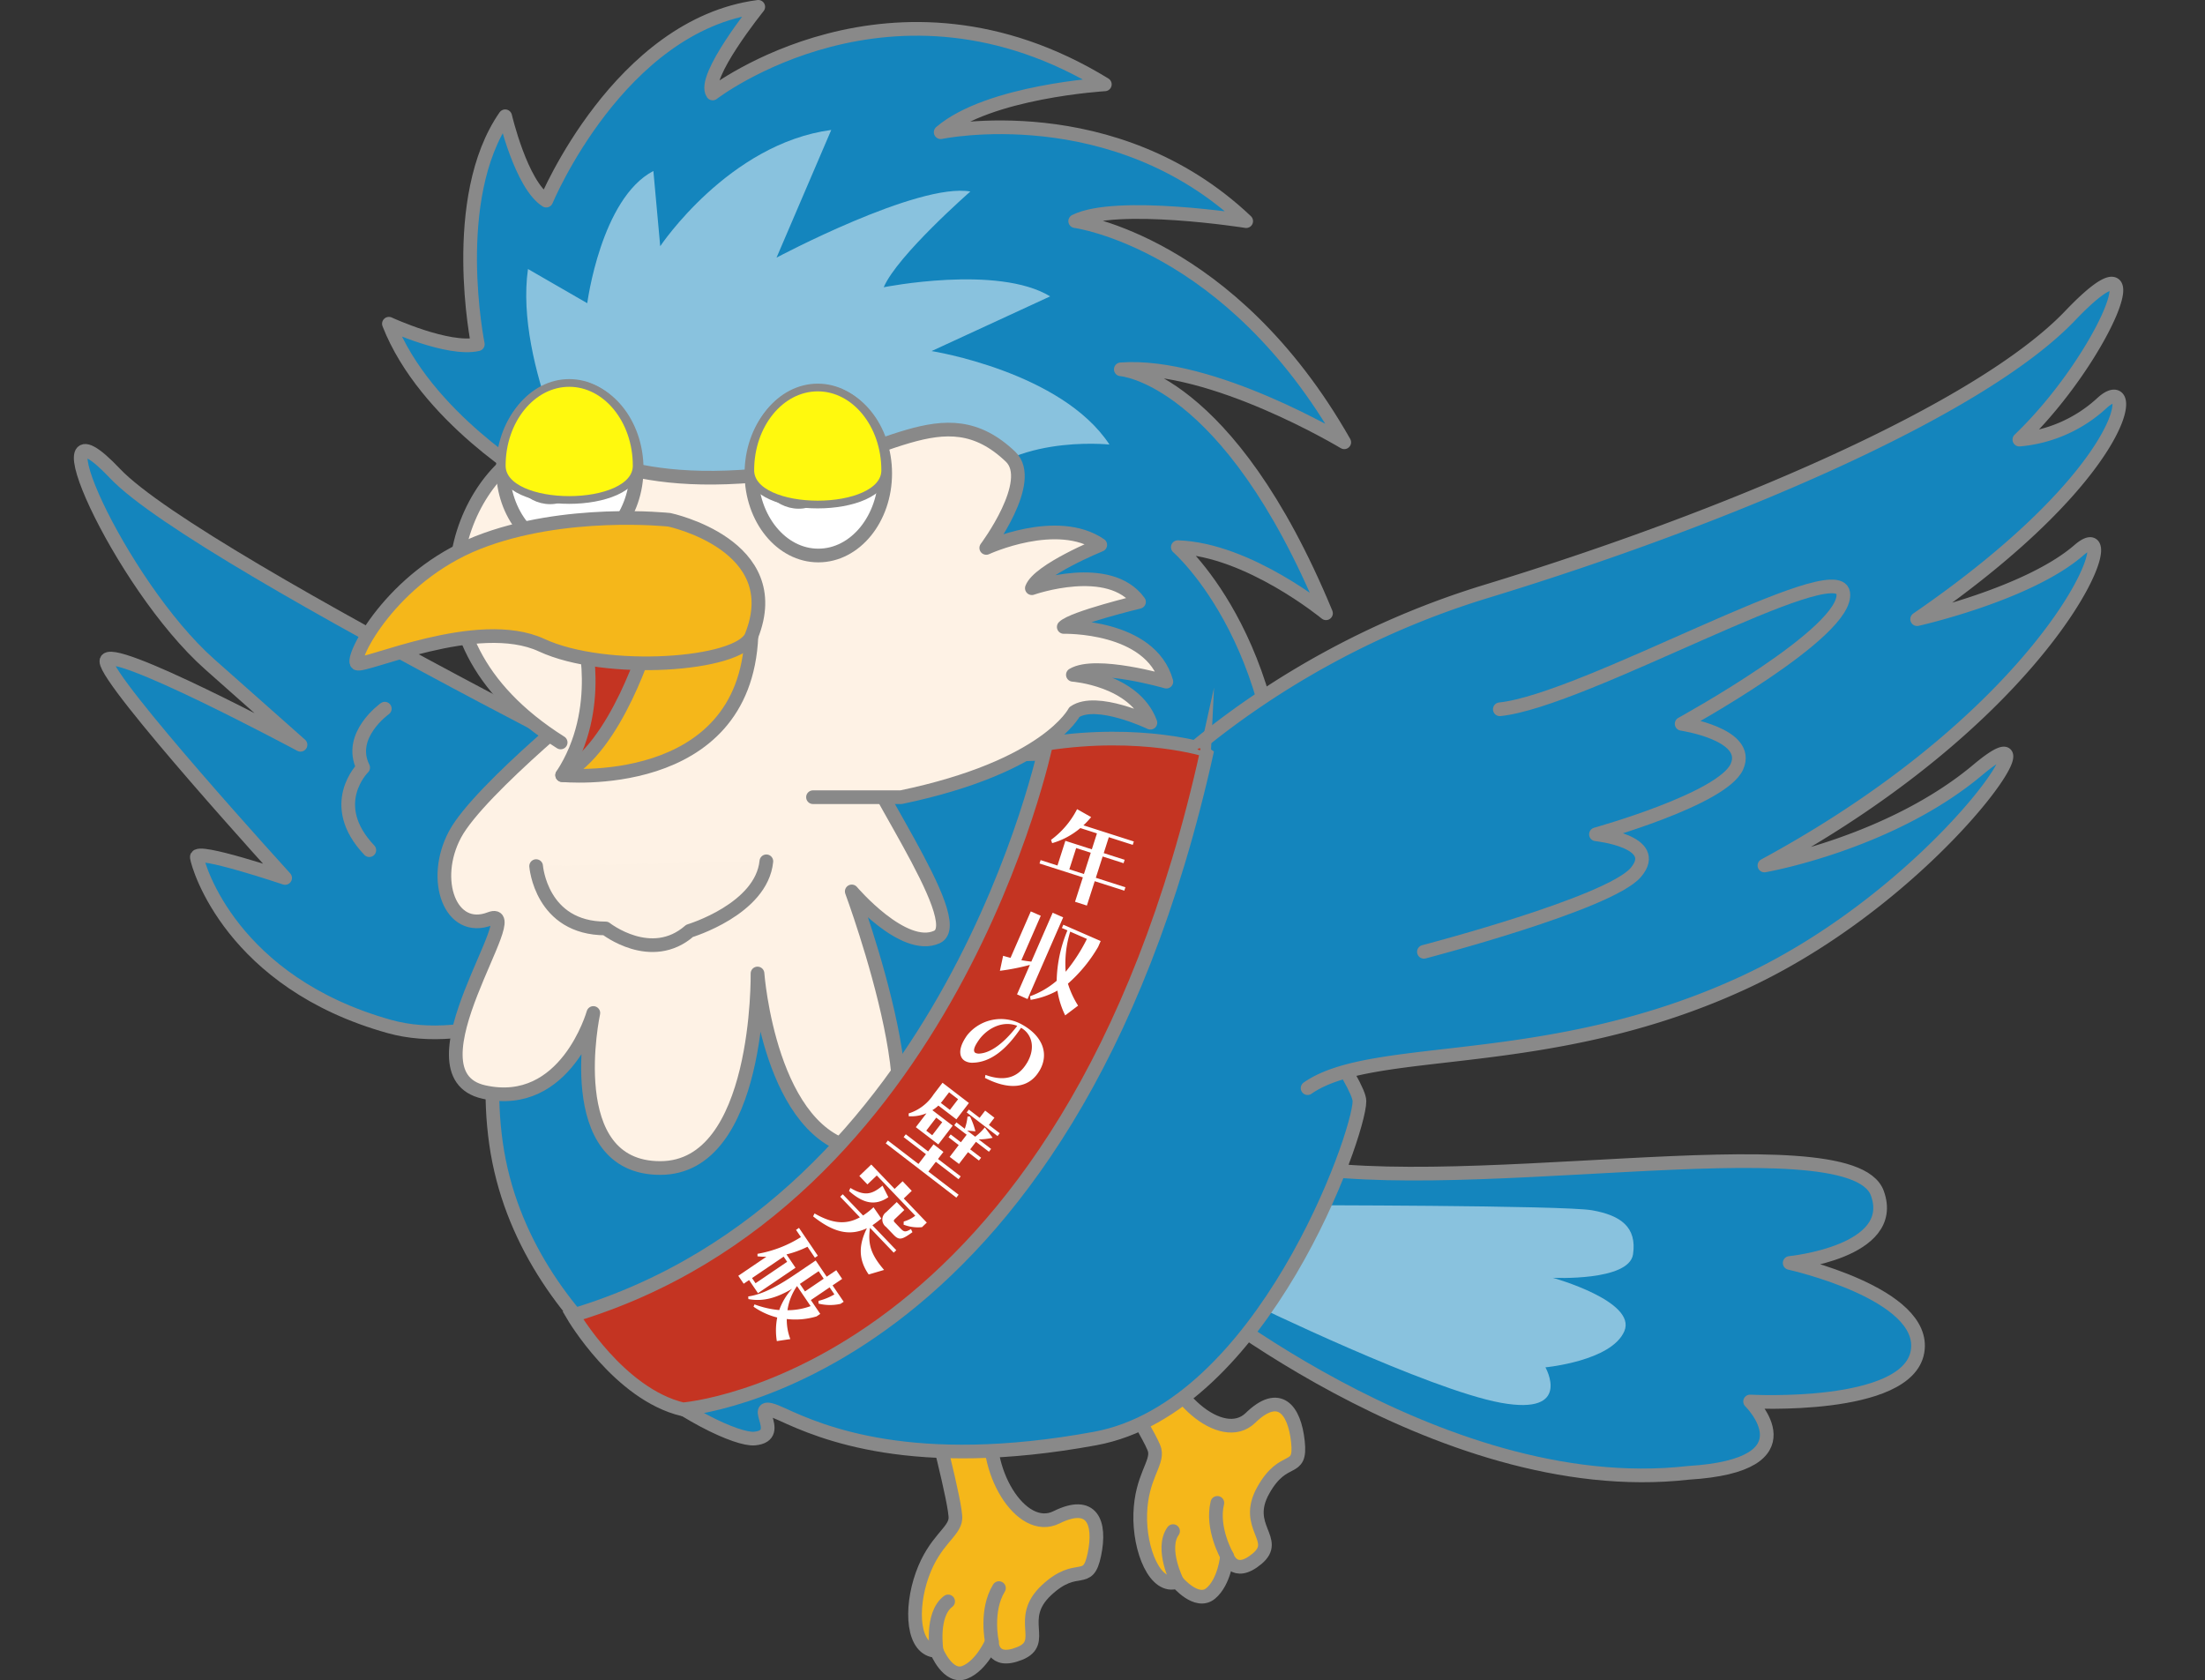<svg xmlns="http://www.w3.org/2000/svg" xmlns:xlink="http://www.w3.org/1999/xlink" width="391" height="298" viewBox="0 0 391 298"><rect x="0" y="0" width="391" height="298" fill="#333333" stroke="none"/><defs><clipPath id="a"><rect width="391" height="298" transform="translate(-11171 -21270)" fill="none" stroke="#707070" stroke-width="1"/></clipPath><clipPath id="b"><rect width="391.281" height="297.974" fill="none"/></clipPath></defs><g transform="translate(11171 21270)" clip-path="url(#a)"><g transform="translate(-11171 -21270)"><g clip-path="url(#b)"><path d="M139.78,151.18S35.558,99.967,20.422,84s.659,19.531,16.765,33.809l16.1,14.276s-34.414-18.436-34.426-14.819,31.7,38.437,31.7,38.437-15.9-5.356-15.659-3.668,6.195,22.2,34.136,30.008,70.74-30.868,70.74-30.868" fill="#1485bd"/><path d="M139.78,151.18S35.558,99.967,20.422,84s.659,19.531,16.765,33.809l16.1,14.276s-34.414-18.436-34.426-14.819,31.7,38.437,31.7,38.437-15.9-5.356-15.659-3.668,6.195,22.2,34.136,30.008S139.78,151.18,139.78,151.18Z" fill="none" stroke="#898989" stroke-linecap="round" stroke-linejoin="round" stroke-width="2.426"/><path d="M68.234,125.681s-6.672,4.733-3.838,10.447c0,0-6.633,6.507,1.093,14.648" fill="#1485bd"/><path d="M68.234,125.681s-6.672,4.733-3.838,10.447c0,0-6.633,6.507,1.093,14.648" fill="none" stroke="#898989" stroke-linecap="round" stroke-linejoin="round" stroke-width="2.426"/><path d="M208.262,226.922s46.428,39.365,91.113,34.282c22.488-1.36,10.961-12.655,10.961-12.655s27.848,1.547,29.681-8.808-22.663-15.758-22.663-15.758,19.355-1.9,15.54-12.378c-4.844-13.3-78.309,1.98-107.189-5.8s-17.443,21.119-17.443,21.119" fill="#1485bd"/><path d="M208.262,226.922s46.428,39.365,91.113,34.282c22.488-1.36,10.961-12.655,10.961-12.655s27.848,1.547,29.681-8.808-22.663-15.758-22.663-15.758,19.355-1.9,15.54-12.378c-4.844-13.3-78.309,1.98-107.189-5.8S208.262,226.922,208.262,226.922Z" fill="none" stroke="#898989" stroke-linecap="round" stroke-linejoin="round" stroke-width="2.426"/><path d="M222,231.208s31.34,15.241,44.132,17.569,7.912-6.285,7.912-6.285,11.739-1.107,13.992-6.419-12.681-9.459-12.681-9.459,13.516.658,14.222-4.173-2.2-6.9-7.243-7.8-53.117-.9-53.117-.9Z" fill="#89c2de"/><path d="M94.837,85.31S75.43,73.989,68.961,57.412c0,0,10.512,4.852,15.768,3.639,0,0-5.256-25.876,4.852-40.431,0,0,2.83,12.129,7.278,14.959,0,0,12.938-31.132,37.6-34.366,0,0-10.108,12.533-8.086,15.364,0,0,31.94-24.664,69.542-1.618,0,0-20.62,1.213-29.111,8.491,0,0,30.728-6.469,54.178,15.768,0,0-23.046-3.639-30.324,0,0,0,27.494,3.639,47.71,39.219,0,0-23.451-14.151-39.623-12.938,0,0,19,1.213,36.388,43.261,0,0-13.747-11.321-26.28-11.725,0,0,21.024,18.194,18.194,58.626Z" fill="#1485bd"/><path d="M94.837,85.31S75.43,73.989,68.961,57.412c0,0,10.512,4.852,15.768,3.639,0,0-5.256-25.876,4.852-40.431,0,0,2.83,12.129,7.278,14.959,0,0,12.938-31.132,37.6-34.366,0,0-10.108,12.533-8.086,15.364,0,0,31.94-24.664,69.542-1.618,0,0-20.62,1.213-29.111,8.491,0,0,30.728-6.469,54.178,15.768,0,0-23.046-3.639-30.324,0,0,0,27.494,3.639,47.71,39.219,0,0-23.451-14.151-39.623-12.938,0,0,19,1.213,36.388,43.261,0,0-13.747-11.321-26.28-11.725,0,0,21.024,18.194,18.194,58.626Z" fill="none" stroke="#898989" stroke-linecap="round" stroke-linejoin="round" stroke-width="2.426"/><path d="M103.732,87.736S91.2,64.69,93.624,47.709l10.512,6.065s2.426-18.6,11.725-23.451l1.213,13.343S129.2,25.472,147.4,23.046l-9.7,22.641s25.068-13.342,34.367-11.725c0,0-12.938,11.321-15.364,16.981,0,0,20.216-4.043,29.515,1.618l-21.024,9.7s23.046,3.639,31.536,16.577c0,0-19-2.021-25.876,9.3s-67.116-.4-67.116-.4" fill="#89c2de"/><path d="M165.152,250.141s4.456,16.8,4.263,19.207-3.693,3.816-5.877,9.929-1.729,13.377,2.544,13.506c0,0,2.017,5,5.017,3.789s4.788-5.42,4.788-5.42-.087,4.1,4.912,2.087-.719-6.1,4.771-11.226,7.306-.623,8.49-6.332-.43-9.709-6.727-6.587-13.34-8.569-11.367-18.085-10.814-.868-10.814-.868" fill="#f5b71a"/><path d="M165.152,250.141s4.456,16.8,4.263,19.207-3.693,3.816-5.877,9.929-1.729,13.377,2.544,13.506c0,0,2.017,5,5.017,3.789s4.788-5.42,4.788-5.42-.087,4.1,4.912,2.087-.719-6.1,4.771-11.226,7.306-.623,8.49-6.332-.43-9.709-6.727-6.587-13.34-8.569-11.367-18.085S165.152,250.141,165.152,250.141Z" fill="none" stroke="#898989" stroke-linecap="round" stroke-linejoin="round" stroke-width="2.426"/><path d="M166.082,292.783s-1.051-6.466,2.046-8.776" fill="#f4b519"/><path d="M166.082,292.783s-1.051-6.466,2.046-8.776" fill="none" stroke="#898989" stroke-linecap="round" stroke-linejoin="round" stroke-width="2.426"/><path d="M175.887,291.152s-1.182-5.558,1.252-9.509" fill="#f4b519"/><path d="M175.887,291.152s-1.182-5.558,1.252-9.509" fill="none" stroke="#898989" stroke-linecap="round" stroke-linejoin="round" stroke-width="2.426"/><path d="M194.821,240.2s9.381,14.637,9.932,16.984-2.349,4.761-2.558,11.249,2.693,13.511,6.552,12.082c0,0,3.449,4.143,5.935,2.073s2.9-6.625,2.9-6.625,1.171,3.935,5.314.486-2.551-5.592,1.11-12.148,6.765-2.827,6.146-8.625-3.378-9.113-8.419-4.214-15.321-4.079-16.352-13.742-10.562,2.48-10.562,2.48" fill="#f5b71a"/><path d="M194.821,240.2s9.381,14.637,9.932,16.984-2.349,4.761-2.558,11.249,2.693,13.511,6.552,12.082c0,0,3.449,4.143,5.935,2.073s2.9-6.625,2.9-6.625,1.171,3.935,5.314.486-2.551-5.592,1.11-12.148,6.765-2.827,6.146-8.625-3.378-9.113-8.419-4.214-15.321-4.079-16.352-13.742S194.821,240.2,194.821,240.2Z" fill="none" stroke="#898989" stroke-linecap="round" stroke-linejoin="round" stroke-width="2.426"/><path d="M208.747,280.517s-2.978-5.835-.736-8.981" fill="#f4b519"/><path d="M208.747,280.517s-2.978-5.835-.736-8.981" fill="none" stroke="#898989" stroke-linecap="round" stroke-linejoin="round" stroke-width="2.426"/><path d="M217.583,275.965s-2.825-4.93-1.716-9.436" fill="#f4b519"/><path d="M217.583,275.965s-2.825-4.93-1.716-9.436" fill="none" stroke="#898989" stroke-linecap="round" stroke-linejoin="round" stroke-width="2.426"/><path d="M106.832,135.984s-23.72,32.884-18.868,66.847,39.892,52.83,45.822,52.291-2.156-7.547,4.852-4.313,23.181,10.243,55.526,4.313c29.736-5.452,46.9-53.909,46.9-59.839s-43.127-61.994-43.127-61.994Z" fill="#1485bd"/><path d="M106.832,135.984s-23.72,32.884-18.868,66.847,39.892,52.83,45.822,52.291-2.156-7.547,4.852-4.313,23.181,10.243,55.526,4.313c29.736-5.452,46.9-53.909,46.9-59.839s-43.127-61.994-43.127-61.994Z" fill="none" stroke="#898989" stroke-linecap="round" stroke-linejoin="round" stroke-width="2.426"/><path d="M107.371,121.968S85,139.893,80.686,147.979s-.808,17.655,6.2,14.96-15.634,27.493-1.078,30.727,19.407-14.016,19.407-14.016-5.93,27.494,11.86,27.494,17.25-34.5,17.25-34.5,2.157,29.111,18.329,31.267-1.617-45.822-1.617-45.822,9.164,10.781,15.094,8.086-14.555-30.189-14.555-36.119-44.205-8.086-44.205-8.086" fill="#fef2e5"/><path d="M107.371,121.968S85,139.893,80.686,147.979s-.808,17.655,6.2,14.96-15.634,27.493-1.078,30.727,19.407-14.016,19.407-14.016-5.93,27.494,11.86,27.494,17.25-34.5,17.25-34.5,2.157,29.111,18.329,31.267-1.617-45.822-1.617-45.822,9.164,10.781,15.094,8.086-14.555-30.189-14.555-36.119S107.371,121.968,107.371,121.968Z" fill="none" stroke="#898989" stroke-linecap="round" stroke-linejoin="round" stroke-width="2.426"/><path d="M99.419,131.672c-30.728-19.407-16.712-47.979-4.852-52.291,7.165-2.606,12.8,7.951,41.914,4.717C156.9,81.828,167.209,69.542,179.2,81c4.546,4.342-4.313,16.173-4.313,16.173s12.534-5.8,20.216-.54c0,0-10.917,4.448-12.13,7.682,0,0,13.747-4.851,19,2.426,0,0-11.725,2.83-13.342,4.448,0,0,15.364-.4,18.194,9.7,0,0-12.534-3.639-16.577-1.213,0,0,10.916.809,13.747,8.491,0,0-9.569-4.582-13.478-1.887,0,0-4.851,9.7-30.727,15.1H144.163" fill="#fef2e5"/><path d="M99.419,131.672c-30.728-19.407-16.712-47.979-4.852-52.291,7.165-2.606,12.8,7.951,41.914,4.717C156.9,81.828,167.209,69.542,179.2,81c4.546,4.342-4.313,16.173-4.313,16.173s12.534-5.8,20.216-.54c0,0-10.917,4.448-12.13,7.682,0,0,13.747-4.851,19,2.426,0,0-11.725,2.83-13.342,4.448,0,0,15.364-.4,18.194,9.7,0,0-12.534-3.639-16.577-1.213,0,0,10.916.809,13.747,8.491,0,0-9.569-4.582-13.478-1.887,0,0-4.851,9.7-30.727,15.1H144.163" fill="none" stroke="#898989" stroke-linecap="round" stroke-linejoin="round" stroke-width="2.426"/><path d="M112.9,83.154c0-8.039-5.31-14.555-11.86-14.555s-11.86,6.516-11.86,14.555,5.31,14.555,11.86,14.555,11.86-6.516,11.86-14.555" fill="#fff"/><ellipse cx="11.86" cy="14.555" rx="11.86" ry="14.555" transform="translate(89.176 68.599)" fill="none" stroke="#898989" stroke-linecap="round" stroke-linejoin="round" stroke-width="2.426"/><path d="M104.791,79.781c0-4.909-3.242-8.888-7.242-8.888s-7.243,3.979-7.243,8.888,3.243,8.888,7.243,8.888,7.242-3.979,7.242-8.888" fill="#1485bd"/><path d="M104.791,79.781c0-4.909-3.242-8.888-7.242-8.888s-7.243,3.979-7.243,8.888,3.243,8.888,7.243,8.888S104.791,84.69,104.791,79.781Z" fill="none" stroke="#898989" stroke-linecap="round" stroke-linejoin="round" stroke-width="1.481"/><path d="M98.253,75.709a2.069,2.069,0,1,0-2.069,2.069,2.069,2.069,0,0,0,2.069-2.069" fill="#fff"/><path d="M156.967,83.963c0-8.039-5.31-14.555-11.86-14.555s-11.86,6.516-11.86,14.555,5.31,14.555,11.86,14.555,11.86-6.516,11.86-14.555" fill="#fff"/><ellipse cx="11.86" cy="14.555" rx="11.86" ry="14.555" transform="translate(133.247 69.408)" fill="none" stroke="#898989" stroke-linecap="round" stroke-linejoin="round" stroke-width="2.426"/><path d="M148.862,80.589c0-4.909-3.242-8.888-7.242-8.888s-7.243,3.979-7.243,8.888,3.243,8.888,7.243,8.888,7.242-3.979,7.242-8.888" fill="#1485bd"/><path d="M148.862,80.589c0-4.909-3.242-8.888-7.242-8.888s-7.243,3.979-7.243,8.888,3.243,8.888,7.243,8.888S148.862,85.5,148.862,80.589Z" fill="none" stroke="#898989" stroke-linecap="round" stroke-linejoin="round" stroke-width="1.481"/><path d="M142.323,76.518a2.069,2.069,0,1,0-2.069,2.069,2.069,2.069,0,0,0,2.069-2.069" fill="#fff"/><path d="M103.327,112s4.043,13.747-3.639,25.472c0,0,17.386.4,22.237-13.343S103.327,112,103.327,112" fill="#c43422"/><path d="M103.327,112s4.043,13.747-3.639,25.472c0,0,17.386.4,22.237-13.343S103.327,112,103.327,112Z" fill="none" stroke="#898989" stroke-linecap="round" stroke-linejoin="round" stroke-width="2.426"/><path d="M115.053,113.208s-5.66,19.407-15.364,24.259c0,0,32.37,3.259,33.558-24.663.809-19-18.194.4-18.194.4" fill="#f5b71a"/><path d="M115.053,113.208s-5.66,19.407-15.364,24.259c0,0,32.37,3.259,33.558-24.663C134.056,93.8,115.053,113.208,115.053,113.208Z" fill="none" stroke="#898989" stroke-linecap="round" stroke-linejoin="round" stroke-width="2.426"/><path d="M118.691,92.184s-18.6-2.022-33.962,4.043S62.087,116.847,63.3,117.656s21.429-8.491,32.749-3.235,35.106,3.612,37.2-1.617c6.469-16.173-14.555-20.62-14.555-20.62" fill="#f5b71a"/><path d="M118.691,92.184s-18.6-2.022-33.962,4.043S62.087,116.847,63.3,117.656s21.429-8.491,32.749-3.235,35.106,3.612,37.2-1.617C139.715,96.631,118.691,92.184,118.691,92.184Z" fill="none" stroke="#898989" stroke-linecap="round" stroke-linejoin="round" stroke-width="2.426"/><path d="M198.412,145.536s22.594-27.679,65.125-40.653S351.011,72.81,367.075,56s6.14,7.477-8.99,21.961a24.763,24.763,0,0,0,14.6-6.441c6.678-6.177,5.5,12.025-32.729,38.284,0,0,19.657-4.4,28.669-12.213s-2.849,27.231-55.746,55.9c0,0,22.238-3.866,37.848-16.965S344,158.117,309.289,174.22s-65.747,10.589-77.418,18.757" fill="#1485bd"/><path d="M198.412,145.536s22.594-27.679,65.125-40.653S351.011,72.81,367.075,56s6.14,7.477-8.99,21.961a24.763,24.763,0,0,0,14.6-6.441c6.678-6.177,5.5,12.025-32.729,38.284,0,0,19.657-4.4,28.669-12.213s-2.849,27.231-55.746,55.9c0,0,22.238-3.866,37.848-16.965S344,158.117,309.289,174.22s-65.747,10.589-77.418,18.757" fill="none" stroke="#898989" stroke-linecap="round" stroke-linejoin="round" stroke-width="2.426"/><path d="M252.494,168.8s32.892-8.563,37.58-14.083S283,147.963,283,147.963s22.418-6.221,24.995-11.994-9.8-7.6-9.8-7.6,29.71-16.312,28.652-23.206-45.889,19.083-60.893,20.625" fill="#1485bd"/><path d="M252.494,168.8s32.892-8.563,37.58-14.083S283,147.963,283,147.963s22.418-6.221,24.995-11.994-9.8-7.6-9.8-7.6,29.71-16.312,28.652-23.206-45.889,19.083-60.893,20.625" fill="none" stroke="#898989" stroke-linecap="round" stroke-linejoin="round" stroke-width="2.426"/><path d="M95.069,153.6s.851,11.057,12.332,11.057c0,0,8.08,6.379,14.884.425,0,0,12.758-3.827,13.609-12.333" fill="#fdf1e4"/><path d="M95.069,153.6s.851,11.057,12.332,11.057c0,0,8.08,6.379,14.884.425,0,0,12.758-3.827,13.609-12.333" fill="none" stroke="#898989" stroke-linecap="round" stroke-linejoin="round" stroke-width="2.426"/><path d="M185.509,131.9s-16.782,81.217-83.921,101.375c0,0,8.163,13.973,19.5,16.667,0,0,68.25-5.015,92.973-116.864,0,0-11.564-3.788-28.552-1.178" fill="#c43422"/><path d="M185.509,131.9s-16.782,81.217-83.921,101.375c0,0,8.163,13.973,19.5,16.667,0,0,68.25-5.015,92.973-116.864C214.061,133.079,202.5,129.291,185.509,131.9Z" fill="none" stroke="#898989" stroke-miterlimit="10" stroke-width="2.426"/><path d="M194.119,156.279,192.73,160.6l-2.1-.674,1.387-4.327-7.685-2.463.193-.6,2.99.959,1.4-4.377,4.694,1.505.906-2.824-2.942-.942a13.51,13.51,0,0,1-5,2.671l-.2-.581a15.489,15.489,0,0,0,4.62-5.446l2.495,1.408a15.16,15.16,0,0,1-1.369,1.459l8.939,2.865-.194.6-4.244-1.36-.9,2.823,3.708,1.189-.193.6-3.708-1.189-1.21,3.776,5.246,1.682-.194.6Zm-.7-5.052-2.589-.83-1.212,3.776,2.591.829Z" fill="#fff"/><path d="M180.345,176.348l2.282-5.228a39.4,39.4,0,0,1-5.32,1.048l.568-2.662c.44.135.885.253,1.316.364l3.593-8.234,1.769.772-3.44,7.88c.572.1,1.165.183,1.766.254l3.783-8.669,1.866.815-6.324,14.49Zm8.54,3.726a15.079,15.079,0,0,1-1.377-4.392,14.887,14.887,0,0,1-4.754,1.639l-.1-.639a15.013,15.013,0,0,0,4.72-2.744,24.309,24.309,0,0,1,1.907-8.932l-.982-.428.253-.579,6.625,2.892-.448,1.028a26.175,26.175,0,0,1-5.357,6.527,16.048,16.048,0,0,0,1.8,3.9Zm.891-14.85a19.219,19.219,0,0,0-.808,7.114,30.459,30.459,0,0,0,3.767-5.823Z" fill="#fff"/><path d="M174.742,190.629c3.4,1.229,5.7.459,7.215-1.887.069-.122.154-.235.222-.357,1.494-2.622.769-5.035-1.12-6.112-2.685,4-5.479,6.107-8.517,6.194a2.61,2.61,0,0,1-1.405-.3c-.992-.566-1.218-1.9-.184-3.72q.235-.411.54-.843a7.662,7.662,0,0,1,9.867-1.829c3.491,1.988,4.7,5.079,3.013,8.036-.061.108-.146.221-.215.343-1.861,2.876-5.273,3.194-9.5,1.008Zm-1.13-6.238c-.2.288-.375.553-.506.782-.486.854-.49,1.357-.124,1.565a1.535,1.535,0,0,0,.812.1c1.885-.157,4.215-1.8,6.591-4.907-2.608-1.021-5.337.472-6.773,2.461" fill="#fff"/><path d="M157.064,202.768l.383-.5,5.42,4.155,1.324-1.729-3.957-3.031.385-.5,3.957,3.032.961-1.253,1.754,1.345-.961,1.254,4.026,3.086-.384.5-4.026-3.085-1.324,1.726,5.363,4.111-.4.516ZM162.4,199.9l1.89-2.466a7.069,7.069,0,0,1-3.148.53l-.016-.5a8.211,8.211,0,0,0,4.435-3.391l1.569-2.048,4.681,3.588-2.221,2.9-3.19-2.444a6.228,6.228,0,0,1-1.069.817l3.6,2.754-2.543,3.316Zm4.679-.882-1.06-.81-1.772,2.312,1.059.811Zm2.815-4.077-1.6-1.228-1.185,1.547a3.472,3.472,0,0,1-.281.336l1.616,1.24Zm-1.49,10.225,1.6-2.09-1.81-1.388.384-.5,1.812,1.388,1.024-1.336-2.2-1.687.386-.5,1.476,1.131a8.88,8.88,0,0,0,.49-2.168l.435-.019a13.075,13.075,0,0,1,.962,2.64L171.5,200.5l1.421,1.089a9.167,9.167,0,0,0,1.709-1.653l1.395,1.844a11.882,11.882,0,0,1-2.477.289l2.2,1.688-.385.5-2.3-1.761-1.026,1.337,1.936,1.484-.384.5-1.936-1.484-1.6,2.09Zm3.013-7.885.385-.5,1.908,1.463.983-1.282,1.644,1.259-.982,1.283,1.921,1.472-.384.5Z" fill="#fff"/><path d="M154.041,226.023c-1.888-2.709-1.756-5.312-.315-8.2-3.11,1.471-6.009.7-9.544-2.108l.259-.516c3.186,1.832,5.588,2.035,8.038.686l-3.493-3.65.455-.437,3.6,3.765a13.569,13.569,0,0,0,1.855-1.461l1.383,2c-.543.447-1.034.821-1.577,1.193l4.233,4.424-.457.436-4.208-4.4c-.412,2.944.18,4.756,2.5,7.462Zm-3.247-15.344c2.462,1.456,3.77,1.225,5.7-.408l1.035,2.046c-2.382,1.622-4.5,1.078-6.974-1.1Zm9.46,5.953A5.943,5.943,0,0,0,162.3,215.6l-6.827-7.135-1.66,1.588-1.431-1.5,2.115-2.026,4.136,4.322,1.42-1.358,1.626,1.7-1.42,1.358,4.086,4.271-.85.812a7.047,7.047,0,0,1-3.265-.443Zm-3.136.96a1.619,1.619,0,0,1,.033-2.63l1.863-1.782,1.346,1.407-1.672,1.6c-.228.217-.269.353-.014.62l1.019,1.064c.594.621.853.689,1.846.1l.261.552c-1.841,1.324-2.354,1.5-3.348.46Z" fill="#fff"/><path d="M132.83,227.014l-.957.65-.956-1.408,4.981-3.376a13.406,13.406,0,0,1-1.575-.076l0-.443a21.208,21.208,0,0,0,7.7-2.969l-.866-1.277.522-.355,3.347,4.938-.522.354-1.319-1.946a17.7,17.7,0,0,1-3.723,1.358l1.6,2.367-6.652,4.508Zm4.921,10.825a11.765,11.765,0,0,1,.07-4.181,12.763,12.763,0,0,1-4.2-1.919l.167-.41a16.882,16.882,0,0,0,4.392,1.008,10.73,10.73,0,0,1,2.292-3.78c-3,1.761-5.3,2.28-7.767,1.831l-.024-.472c2.465-.335,5.18-1.772,8.462-4l3.5-2.372,1.948,2.875,1.7-1.152,1.043,1.54-1.7,1.152,1.969,2.9-.553.373a8.388,8.388,0,0,1-3.907-.043l-.008-.482a10.762,10.762,0,0,0,2.823-1.15l-.846-1.249-3.327,2.254,1.665,2.455-.654.442a13.043,13.043,0,0,1-5.281.464,9.617,9.617,0,0,0,.63,3.558Zm1.829-14.063-.62-.915-5.605,3.8.62.915Zm1.751,4.3a10.079,10.079,0,0,0-1.695,4.286,11.921,11.921,0,0,0,4.106-.728Zm4.734-1.3-.9-1.335-3.327,2.254.906,1.336Z" fill="#fff"/><path d="M362.621,53.793c0-8.106-5.355-14.675-11.958-14.675S338.7,45.687,338.7,53.793s23.916,8.106,23.916,0" transform="translate(-205.653 29.604)" fill="#fff90e"/><path d="M362.621,53.793c0-8.106-5.355-14.675-11.958-14.675S338.7,45.687,338.7,53.793s23.916,8.106,23.916,0" transform="translate(-249.724 28.797)" fill="#fff90e"/><path d="M362.621,53.793c0-8.106-5.355-14.675-11.958-14.675S338.7,45.687,338.7,53.793,362.621,61.9,362.621,53.793Z" transform="translate(-205.653 29.604)" fill="none" stroke="#898989" stroke-linecap="round" stroke-linejoin="round" stroke-width="1.367"/><path d="M362.621,53.793c0-8.106-5.355-14.675-11.958-14.675S338.7,45.687,338.7,53.793,362.621,61.9,362.621,53.793Z" transform="translate(-249.724 28.797)" fill="none" stroke="#898989" stroke-linecap="round" stroke-linejoin="round" stroke-width="1.367"/></g></g></g></svg>